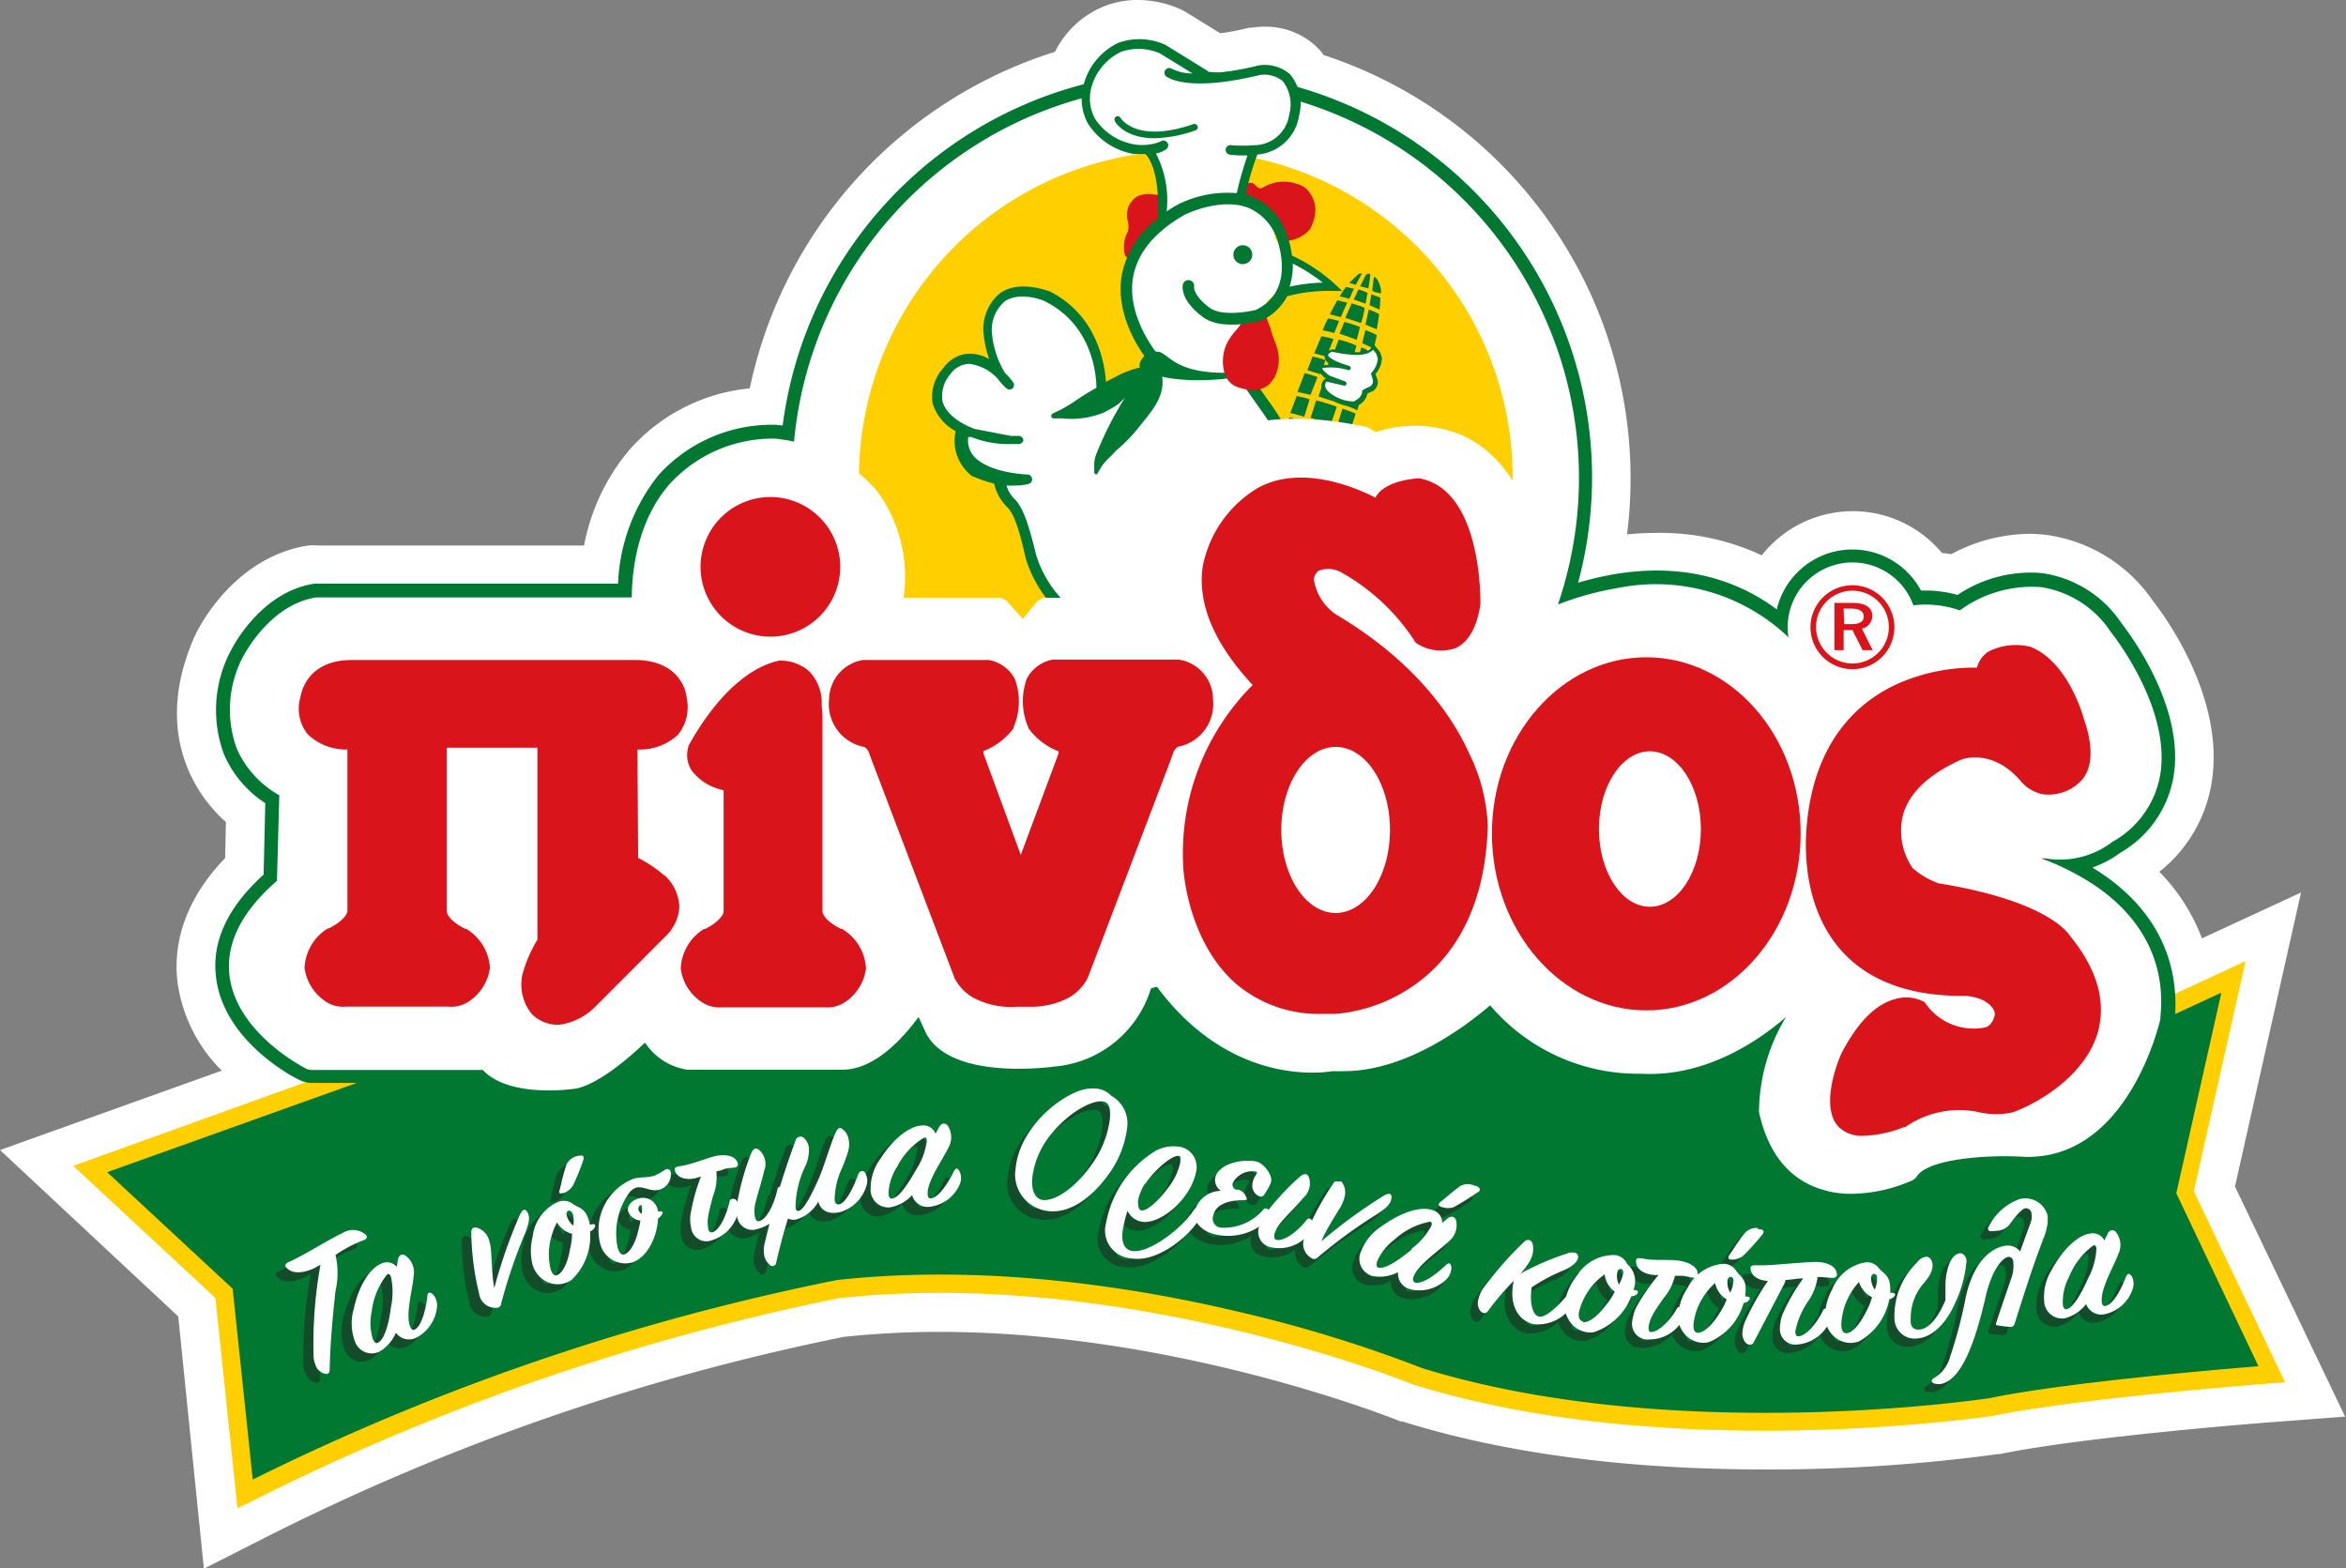 <svg xmlns="http://www.w3.org/2000/svg" viewBox="0 0 181.1 121.07"><rect x="0" y="0" width="181.1" height="121.07" fill="#808080" stroke="none"/><defs><style>.cls-1{isolation:isolate;}.cls-2{fill:#fff;}.cls-3{fill:#007831;}.cls-4{fill:#ffcf00;}.cls-5{opacity:0.5;mix-blend-mode:multiply;}.cls-6{fill:#231f20;}.cls-7{fill:#d9141b;}.cls-8{fill:none;}</style></defs><g class="cls-1"><g id="Layer_2" data-name="Layer 2"><g id="Layer_3" data-name="Layer 3"><path class="cls-2" d="M13.76,101.63,0,88.78l17.12-6.13a11.85,11.85,0,0,1-3.43-6.94c-.26-2.36.21-5.85,3.69-9.47l.06-2.78a11.25,11.25,0,0,1-2.93-4.09c-1.28-3.09-1.11-6.51.48-10.17l.12-.25c.48-1,3.24-6,8.7-6.84a6.49,6.49,0,0,1,.77,0H45.09a16,16,0,0,1,3.48-7.36,14.2,14.2,0,0,1,9.31-4.77A34.7,34.7,0,0,1,81.44,4,7.32,7.32,0,0,1,85.12.53,7,7,0,0,1,87.83,0a8.1,8.1,0,0,1,3.4.76l.19.1.09.05L94.2,2.57a21.05,21.05,0,0,0,2.23-.43l.19,0a6.17,6.17,0,0,1,1-.08,5.72,5.72,0,0,1,4,1.54,4.93,4.93,0,0,1,.56.65,34.38,34.38,0,0,1,23.42,37c.76-.07,1.51-.11,2.24-.11A18.52,18.52,0,0,1,136,42.87a8.95,8.95,0,0,1,13.9-.19l.73.1a13,13,0,0,1,6-1.57,11.38,11.38,0,0,1,1.31.08,11.92,11.92,0,0,1,8.22,5.05c.91,1.16,5.74,7.66,4.53,14.3a11,11,0,0,1-4,6.66,14.8,14.8,0,0,1,3.29,5.14l7.65-3.54-5.1,22.7,8.5,17.76-5.39.41c-.14,0-14.7,1.12-21.25,2.48l-.13,0a130.4,130.4,0,0,1-18,1.19h0c-10.63,0-20-1.23-27.82-3.65l-.19-.06-.13,0c-.17-.07-17.08-6.91-35.59-6.91a69.94,69.94,0,0,0-7.36.38,175.66,175.66,0,0,0-44.64,15.47l-4.79,2.43Z"></path><path class="cls-3" d="M7,90.22,38.33,79S65.81,69.54,94,77.86c0,0,45.43,14.71,64.63,3.93l13.78-6.38L168.71,92l6.72,14s-14.82,1.12-21.72,2.55c0,0-24.29,3.78-44.12-2.35,0,0-22.4-9.25-44.88-6.77a178.46,178.46,0,0,0-45.79,15.83L17.29,99.87Z"></path><path class="cls-4" d="M18.33,116.42l-1.7-16.22L5.65,90,38.1,78.33a96.1,96.1,0,0,1,17.41-3.72c9.55-1.22,24-1.75,38.73,2.58a199.72,199.72,0,0,0,25.05,6c17.83,3,31.33,2.32,39-2l0,0,15.06-7-4,17.77,7.05,14.75-1,.08c-.15,0-14.86,1.13-21.64,2.53h0c-.25,0-24.68,3.73-44.44-2.37l-.06,0c-.22-.1-22.49-9.16-44.51-6.73A180,180,0,0,0,19.23,116ZM8.27,90.49l9.69,9,1.55,14.73A181.36,181.36,0,0,1,64.6,98.82h0c11.71-1.3,23.38.63,31.11,2.47a104.14,104.14,0,0,1,14.08,4.33c19.23,5.94,43,2.43,43.76,2.32,5.83-1.2,17.32-2.19,20.79-2.47L168,92.12l3.48-15.49L159,82.41c-4.48,2.5-10.7,3.85-18.5,4A117.18,117.18,0,0,1,119,84.55a201.64,201.64,0,0,1-25.22-6C79.39,74.27,65.14,74.79,55.72,76a94.47,94.47,0,0,0-17.16,3.66Z"></path><g class="cls-5"><path class="cls-6" d="M23.43,105.49A33.57,33.57,0,0,1,24,98.33c-.21.12-.39.23-.59.32-.93.4-1.68.35-2.07-.13-.12-.16,0-.29.16-.38,1.24-.53,3.36-1.89,4.18-2.25a1.53,1.53,0,0,1,1.8.11c.14.14.15.33-.19.44a10.16,10.16,0,0,0-2.13,1.14,6.36,6.36,0,0,1,0,2.78c-.18,1.62-.41,3.9-.45,6.07,0,.3-.17.39-.46.28a1,1,0,0,1-.63-.63A2,2,0,0,1,23.43,105.49Z"></path><path class="cls-6" d="M28.66,98.24a1,1,0,0,1,1.22.23l.09-.55c.06-.35.3-.46.56-.34a1.63,1.63,0,0,1,.65,1.63c-.06.92-.65,2.93-.27,3.87.08.21.19.31.34.25.51-.21.85-1.45,1-2.55,0-.35.16-.41.43-.18a1.21,1.21,0,0,1,.31.93,2.94,2.94,0,0,1-1.56,2.4,1.25,1.25,0,0,1-1.61-.38A3,3,0,0,1,28.47,105a1.38,1.38,0,0,1-1.89-.89,4.07,4.07,0,0,1-.07-2.4C27,99.68,27.93,98.54,28.66,98.24Zm.77,3.34a5.39,5.39,0,0,0,0-2.33c-.07-.17-.14-.26-.28-.2a5.56,5.56,0,0,0-1.2,2.84A4.22,4.22,0,0,0,28,104c.1.26.22.4.37.34C28.88,104.16,29.2,103,29.43,101.58Z"></path><path class="cls-6" d="M37.41,100.11a39.21,39.21,0,0,1,2-5.72c.22-.41.41-.42.57-.09s.13.74-.16,1.5a40.64,40.64,0,0,0-1.88,5.5.38.38,0,0,1-.42.34,1.25,1.25,0,0,1-1.28-1.07,20.79,20.79,0,0,1-.6-4.78c0-.28.17-.43.47-.32a1.36,1.36,0,0,1,.87.88,3.29,3.29,0,0,1,.17.8C37.23,98.69,37.28,99.31,37.41,100.11Z"></path><path class="cls-6" d="M44.81,95.73a4.68,4.68,0,0,1-1.42,3.74,2,2,0,0,1-.51.25,1.88,1.88,0,0,1-1.68-.26,2.1,2.1,0,0,1-.82-1.12,4.55,4.55,0,0,1,0-2.21,3.38,3.38,0,0,1,2-2.69,1.17,1.17,0,0,1,1.15.21c.57.34,1,.31,1.28,1.57.38-.12.45,0,.38.18A.68.68,0,0,1,44.81,95.73Zm-2.52,3.38c.39-.13.81-.85,1-2a5.08,5.08,0,0,0,.15-1.19A1.93,1.93,0,0,1,42.21,95a4.79,4.79,0,0,0-.5,1.35,5,5,0,0,0,0,2.23C41.88,99.05,42.07,99.18,42.29,99.11Zm1.54-9.2c.09,0,.44-.11.5.06a.64.64,0,0,1,0,.22,16.11,16.11,0,0,1-.82,2,1.34,1.34,0,0,1-.66.57c-.15,0-.33.09-.37,0a.37.37,0,0,1,0-.18c.13-.45.2-.92.51-1.92A1.2,1.2,0,0,1,43.83,89.91Zm-.36,4.46c-.07-.22-.21-.27-.32-.23s-.18.18-.11.41a1.58,1.58,0,0,0,.5.75A2.29,2.29,0,0,0,43.47,94.37Z"></path><path class="cls-6" d="M50.16,92.51c-.66.19-1.27-.31-1.78-.16a1.05,1.05,0,0,0-.52.37A5.32,5.32,0,0,0,46.94,97c.12.4.29.59.5.53.41-.12.86-.8,1.13-2a2.8,2.8,0,0,0,.11-.61,1.08,1.08,0,0,1-.93-.7c-.14-.48.36-.89.82-1A1.17,1.17,0,0,1,50,94c0,.07,0,.15,0,.21.23-.07.33,0,.35,0s-.17.37-.36.47c-.07,1.39-.8,3-2,3.4a2.05,2.05,0,0,1-2.46-1.46,4.25,4.25,0,0,1,2.57-5c.51-.14,1.05-.06,1.61-.23a5,5,0,0,0,.88-.49c.21-.06.34,0,.37.17A1.2,1.2,0,0,1,50.16,92.51Zm-1.35,1.27c0-.07-.07-.09-.15-.07s-.15.19-.11.33a.55.55,0,0,0,.24.34A2.12,2.12,0,0,0,48.81,93.78Z"></path><path class="cls-6" d="M54.26,96.4a1.21,1.21,0,0,1-1.65-.9,3.17,3.17,0,0,1-.06-1,14.58,14.58,0,0,1,.81-3,3.19,3.19,0,0,1-.4.12c-.59.15-1.44.08-1.62-.62,0-.11,0-.21.23-.27s.48-.07.66-.12c.86-.22,1.58-.52,2.16-.66s1.63-.19,1.82.55c0,.12,0,.25-.24.3s-.5,0-.86.14l-.55.16A4.15,4.15,0,0,1,54.3,93c-.15.54-.31,1.2-.38,1.58a2.55,2.55,0,0,0,0,.93c.05.19.14.35.3.31.57-.15,1.12-1.33,1.35-2.39a.19.19,0,0,1,.17-.18c.29-.08.43.15.48.36a1.4,1.4,0,0,1,0,.68A2.94,2.94,0,0,1,54.26,96.4Z"></path><path class="cls-6" d="M57.77,95.53a1.2,1.2,0,0,1-1.62-.94,3.23,3.23,0,0,1,0-1,19.07,19.07,0,0,1,1.09-3.94c.16-.35.33-.42.58-.25a1.45,1.45,0,0,1,.4,1.66c-.14.7-.58,2-.7,2.61a2.64,2.64,0,0,0,0,.93c.06.24.15.35.32.32.6-.15,1.16-1.31,1.4-2.42.06-.29.26-.31.46-.08a1.16,1.16,0,0,1,.16,1A2.93,2.93,0,0,1,57.77,95.53Z"></path><path class="cls-6" d="M64,94.25c-.88.17-1.44-.17-1.61-.83a2.92,2.92,0,0,1-1.7,1.39,1.06,1.06,0,0,1-.65-.08c-.31,1-.62,2.19-.9,3.38-.07.29-.33.37-.52.16a1.15,1.15,0,0,1-.41-.7,2.39,2.39,0,0,1,.06-1,68.29,68.29,0,0,1,2.37-7.94.39.39,0,0,1,.66-.12,1.15,1.15,0,0,1,.34.64,2.73,2.73,0,0,1-.24,1.44,7.61,7.61,0,0,0-.77,3.19c0,.18.09.32.23.29.43-.08,1-1.24,1.6-2.57.28-.68.47-1.27.64-1.78.23-.68.4-1.21.61-1.68s.36-.43.62-.22a1.25,1.25,0,0,1,.39.73,2,2,0,0,1-.06,1c-.09.31-.25.74-.42,1.17a6,6,0,0,0-.59,2.47c.05.27.16.42.36.37.5-.11,1.08-1.27,1.45-2.31.11-.28.37-.31.51-.17a1.22,1.22,0,0,1,.12,1.07A3,3,0,0,1,64,94.25Z"></path><path class="cls-6" d="M70.41,87.54a1,1,0,0,1,1.06.62l.28-.48c.17-.3.44-.33.63-.12a1.58,1.58,0,0,1,.06,1.75c-.37.84-1.62,2.53-1.58,3.54,0,.22.07.36.23.35.56,0,1.3-1.07,1.77-2.07.16-.31.3-.33.47,0a1.21,1.21,0,0,1,0,1A2.92,2.92,0,0,1,71,93.81a1.24,1.24,0,0,1-1.38-.9,3,3,0,0,1-1.74,1,1.38,1.38,0,0,1-1.46-1.49,4,4,0,0,1,.75-2.28C68.37,88.32,69.61,87.56,70.41,87.54ZM70,90.93a5.34,5.34,0,0,0,.81-2.19c0-.18,0-.28-.2-.28a5.65,5.65,0,0,0-2.09,2.27,4.12,4.12,0,0,0-.66,2c0,.27.08.45.23.45C68.58,93.17,69.26,92.22,70,90.93Z"></path><path class="cls-6" d="M85.2,85.25a2.44,2.44,0,0,1,1.18,2.55,7.42,7.42,0,0,1-1.31,3.36c-1.22,1.77-2.93,3.17-4.71,3a3,3,0,0,1-1-.27,2.81,2.81,0,0,1-1.57-3c.29-3.17,3.46-5.68,5.27-6.11a2.76,2.76,0,0,1,.95-.07A1.8,1.8,0,0,1,85.2,85.25Zm-1.49,5.27a7.65,7.65,0,0,0,1.38-3.42c.07-.72,0-1.21-.36-1.36-.66-.31-2.57.52-4.18,2.47a6.74,6.74,0,0,0-1.45,3.35c-.09,1,.24,1.68.83,1.73C80.89,93.38,82.43,92.37,83.71,90.52Z"></path><path class="cls-6" d="M86.81,97.23c1.26.2,3.81-1.69,4.76-3.17.09-.12.16-.17.25-.16a.43.43,0,0,1,.27.49,1.67,1.67,0,0,1-.35.75c-.92,1.26-3.18,3-5,2.66A2.16,2.16,0,0,1,84.82,95a8.23,8.23,0,0,1,3.84-5.55,2.92,2.92,0,0,1,1.69-.32A1.58,1.58,0,0,1,91.79,91c-.35,2.19-2.74,4.18-4.17,4a1.47,1.47,0,0,1-1.15-.86,9.64,9.64,0,0,0-.39,1.54C86,96.24,86,97.11,86.81,97.23Zm1-5.23a4,4,0,0,0-.55,1.34c0,.26,0,.71.25.76.46.07,1.35-.75,2.14-1.83a4.85,4.85,0,0,0,.87-1.86c0-.18.07-.49-.09-.52C89.91,89.8,88.51,91,87.85,92Z"></path><path class="cls-6" d="M91.66,94.07a2.14,2.14,0,0,1,2-1.48,1,1,0,0,1-.45-1c.22-1,2-1.5,3.17-1.25a.83.83,0,0,1,.43.21,2,2,0,0,1,.71,1,.76.76,0,0,1,0,.39,4.66,4.66,0,0,1-.51.93.29.29,0,0,1-.35.15c-.49-.1-.63-.72-.55-1.07a1.38,1.38,0,0,1,.25-.57c.11-.17.1-.27,0-.29a1.71,1.71,0,0,0-1.77.87c-.06.27,0,.49.25.53l.2,0a1,1,0,0,1,.63.72c0,.07-.1.09-.23.09-1.54,0-2.22.52-2.36,1.19a.71.71,0,0,0,.54.94,4,4,0,0,0,3.29-1.35C97,94,97,94,97.16,94a.39.39,0,0,1,.25.47,1.22,1.22,0,0,1-.41.64,4.35,4.35,0,0,1-3.7.9C92.39,95.8,91.43,95.13,91.66,94.07Z"></path><path class="cls-6" d="M97.6,97a1.2,1.2,0,0,1-1-1.58,3.29,3.29,0,0,1,.42-.92,18.75,18.75,0,0,1,2.77-3c.29-.23.48-.22.62.05a1.46,1.46,0,0,1-.39,1.66c-.45.56-1.41,1.48-1.81,2a2.44,2.44,0,0,0-.43.83c-.06.23,0,.38.13.42.6.15,1.63-.63,2.35-1.51.18-.24.37-.16.44.14a1.09,1.09,0,0,1-.32,1A2.93,2.93,0,0,1,97.6,97Z"></path><path class="cls-6" d="M101.37,96.5a39.55,39.55,0,0,1,4.88-3.56c.42-.21.58-.1.53.26s-.33.68-1,1.13a39.12,39.12,0,0,0-4.7,3.42.4.4,0,0,1-.55,0,1.26,1.26,0,0,1-.43-1.61,21.57,21.57,0,0,1,2.26-4.25c.16-.24.39-.25.58,0a1.38,1.38,0,0,1,.2,1.22,3.36,3.36,0,0,1-.32.76A29.47,29.47,0,0,0,101.37,96.5Z"></path><path class="cls-6" d="M110,94.08a1,1,0,0,1,.78,1l.43-.35c.27-.23.53-.16.64.1a1.61,1.61,0,0,1-.56,1.66c-.65.66-2.41,1.81-2.73,2.76-.07.22,0,.37.09.42.53.17,1.6-.55,2.39-1.32.26-.23.4-.2.45.15a1.27,1.27,0,0,1-.37.91,2.94,2.94,0,0,1-2.75.8,1.25,1.25,0,0,1-1-1.33,2.93,2.93,0,0,1-2,.28,1.38,1.38,0,0,1-.85-1.91,4,4,0,0,1,1.51-1.86C107.78,94.1,109.21,93.83,110,94.08Zm-1.59,3a5.48,5.48,0,0,0,1.53-1.76c.06-.17.06-.28-.09-.33a5.54,5.54,0,0,0-2.75,1.38,4.1,4.1,0,0,0-1.33,1.66c-.09.25-.08.44.06.49C106.28,98.72,107.25,98.07,108.37,97.11Zm4.91-4.87c.09,0,.42.17.36.34a.43.43,0,0,1-.15.16,16.93,16.93,0,0,1-1.86,1.15,1.29,1.29,0,0,1-.87.06c-.15,0-.32-.12-.28-.25a.28.28,0,0,1,.12-.14c.37-.29.7-.62,1.54-1.25A1.2,1.2,0,0,1,113.28,92.24Z"></path><path class="cls-6" d="M116.26,99.55a21.79,21.79,0,0,0-2,2.35.31.31,0,0,1-.33.13.49.49,0,0,1-.27-.21,1.1,1.1,0,0,1-.13-.83,2.67,2.67,0,0,1,.3-.74,26.53,26.53,0,0,1,3.29-3.77.38.38,0,0,1,.33-.09c.38.08.33.77.29,1a2.17,2.17,0,0,1-.29.71,4.51,4.51,0,0,1-.67.89,20.08,20.08,0,0,1,3.6-1.53.93.93,0,0,1,.52-.06.33.33,0,0,1,.3.4c-.08.37-.49.68-1,.92a13.56,13.56,0,0,0-2.59,1.36c-.17,1.15.06,2.16.57,2.26s1.46-.79,2.18-1.66c.08-.09.12-.13.24-.1s.33.34.28.6a1.25,1.25,0,0,1-.33.58,3.18,3.18,0,0,1-2.73,1.17C116.69,102.66,115.85,101.51,116.26,99.55Z"></path><path class="cls-6" d="M125.34,100.73a4.68,4.68,0,0,1-2.89,2.77,2.09,2.09,0,0,1-.57,0,1.89,1.89,0,0,1-1.41-1,2.13,2.13,0,0,1-.26-1.36,4.42,4.42,0,0,1,.93-2,3.34,3.34,0,0,1,2.93-1.59,1.17,1.17,0,0,1,1,.68,1.77,1.77,0,0,1,.47,2c.4,0,.42.19.27.32A.63.63,0,0,1,125.34,100.73Zm-3.73,2c.4,0,1.09-.42,1.8-1.36a5.62,5.62,0,0,0,.65-1,1.86,1.86,0,0,1-.78-1.33,4.61,4.61,0,0,0-1,1,4.93,4.93,0,0,0-.92,2C121.27,102.47,121.38,102.67,121.61,102.7Zm3.1-3.77c0-.23-.08-.33-.19-.35s-.24.09-.28.33a1.49,1.49,0,0,0,.14.89A2.4,2.4,0,0,0,124.71,98.93Z"></path><path class="cls-6" d="M126.71,104.05a1.2,1.2,0,0,1-1.26-1.39,3.1,3.1,0,0,1,.27-1,14.87,14.87,0,0,1,1.76-2.57l-.42,0c-.6,0-1.38-.41-1.32-1.13,0-.1.08-.19.31-.17s.47.09.66.1c.88.08,1.67,0,2.25.09s1.61.36,1.55,1.13c0,.12-.12.21-.33.19s-.49-.11-.86-.14l-.58,0a4,4,0,0,1-.86,1.7c-.32.46-.69,1-.88,1.37a2.5,2.5,0,0,0-.29.88c0,.19,0,.38.19.39.58.05,1.49-.89,2-1.81a.21.21,0,0,1,.23-.11c.29,0,.35.28.33.49a1.49,1.49,0,0,1-.21.65A2.92,2.92,0,0,1,126.71,104.05Z"></path><path class="cls-6" d="M134,101.24a4.64,4.64,0,0,1-2.63,3,1.74,1.74,0,0,1-.56.07,1.92,1.92,0,0,1-1.49-.83,2.1,2.1,0,0,1-.38-1.33,4.41,4.41,0,0,1,.74-2.09,3.34,3.34,0,0,1,2.78-1.84,1.14,1.14,0,0,1,1,.59c.41.52.84.64.65,1.92.41,0,.43.15.3.3A.66.66,0,0,1,134,101.24Zm-3.53,2.3c.4,0,1.05-.51,1.66-1.51a5.57,5.57,0,0,0,.56-1.07,1.9,1.9,0,0,1-.9-1.26,5.08,5.08,0,0,0-1.67,3.2C130.11,103.35,130.25,103.53,130.48,103.54Zm2.74-4c0-.22-.11-.32-.22-.32s-.23.11-.24.35a1.5,1.5,0,0,0,.21.87A2.28,2.28,0,0,0,133.22,99.5Zm1.88-4.06c.09,0,.45,0,.44.23a.42.42,0,0,1-.1.2A19,19,0,0,1,134,97.5a1.38,1.38,0,0,1-.82.3c-.15,0-.34,0-.33-.17a.24.24,0,0,1,.07-.16c.28-.38.5-.8,1.14-1.63A1.2,1.2,0,0,1,135.1,95.44Z"></path><path class="cls-6" d="M138.19,104.44a1.19,1.19,0,0,1-1.37-1.27,3.08,3.08,0,0,1,.17-1,14.28,14.28,0,0,1,1.61-2.83c-.48,0-.94.11-1.35.11a1.74,1.74,0,0,1-.15.4l-2.31,4.42a.3.3,0,0,1-.31.18c-.39,0-.57-.57-.57-.84a2.86,2.86,0,0,1,.18-.87,19.86,19.86,0,0,1,1.8-3.21c-.59,0-1.34-.31-1.35-1,0-.1.06-.19.31-.19s.3,0,.51,0c.59,0,1.32-.07,2-.12s1.53-.14,2.19-.14,1.65.21,1.66,1a.26.26,0,0,1-.29.23c-.38,0-.69-.07-1.22-.07a.44.44,0,0,1,0,.15,4.26,4.26,0,0,1-.7,1.71,6.27,6.27,0,0,0-1,2.35c0,.2,0,.38.22.38.59,0,1.45-1,1.92-2a.2.2,0,0,1,.21-.14c.29,0,.39.27.39.48a1.44,1.44,0,0,1-.15.65A3,3,0,0,1,138.19,104.44Z"></path><path class="cls-6" d="M145.25,100.94a4.66,4.66,0,0,1-2.33,3.25,1.88,1.88,0,0,1-.56.12,1.91,1.91,0,0,1-1.56-.69,2.09,2.09,0,0,1-.5-1.29,4.33,4.33,0,0,1,.54-2.14,3.37,3.37,0,0,1,2.6-2.1,1.17,1.17,0,0,1,1.05.5c.46.48.9.56.83,1.85.4,0,.44.11.32.27A.63.63,0,0,1,145.25,100.94Zm-3.3,2.62c.4,0,1-.61,1.52-1.66a5.33,5.33,0,0,0,.45-1.12,1.91,1.91,0,0,1-1-1.17,4.83,4.83,0,0,0-.82,1.18,5,5,0,0,0-.55,2.16C141.57,103.4,141.72,103.57,142,103.56Zm2.36-4.28c0-.22-.14-.31-.25-.3s-.23.13-.21.37a1.47,1.47,0,0,0,.29.85A2.43,2.43,0,0,0,144.31,99.28Z"></path><path class="cls-6" d="M147.59,103.28c.88-.09,1.57-1.27,2-2.27,0-.27,0-1,0-1.22,0-.51.2-2.31,1.13-2.4.28,0,.48.27.51.56a9.32,9.32,0,0,1-.88,3.25c-.51,1.25-1.57,2.64-2.87,2.76a1.57,1.57,0,0,1-1.82-1.57,5.76,5.76,0,0,1,1.76-4.3,1.06,1.06,0,0,1,.69-.43c.34,0,.47.33.5.62,0,.49-.23.88-.69,1.43a4.06,4.06,0,0,0-1,2.82C146.87,103,147.06,103.33,147.59,103.28Z"></path><path class="cls-6" d="M149.2,107.47c-.28,0-.63,0-.67-.23,0-.08.07-.2.28-.3a2.67,2.67,0,0,0,1.15-1.61,34.6,34.6,0,0,0,1.19-4.52c.55-2.58,1.82-3.78,3-4a1.25,1.25,0,0,1,1.21.43c.38-1.09.61-1.66.82-2.27a1.23,1.23,0,0,0,.06-.61.46.46,0,0,0-.5-.44c-.34,0-.77.64-1.13,1.14a1.31,1.31,0,0,1-.94.58c-.26,0-.75.13-.78-.09a.24.24,0,0,1,0-.15,4.35,4.35,0,0,1,2.43-2.2,1.77,1.77,0,0,1,2.16,1.29,3.62,3.62,0,0,1-.24,1.53c-.76,2-1.25,3.4-2.32,6.81-.06.15-.12.22-.27.24a7.3,7.3,0,0,1-1.17-.14s0-.06,0-.12c.1-.32.46-1.4,1.15-3.4a2.74,2.74,0,0,0,.2-1.32c-.06-.32-.22-.45-.41-.42-.42.07-1.27.94-1.77,3.2C151.63,105.35,150.48,107.25,149.2,107.47Z"></path><path class="cls-6" d="M160.75,95.87a1,1,0,0,1,1.12.53l.23-.5c.15-.32.41-.37.62-.18a1.59,1.59,0,0,1,.21,1.74c-.29.87-1.39,2.66-1.27,3.66,0,.23.11.35.26.34.56-.07,1.2-1.19,1.59-2.22.14-.32.27-.35.47-.06a1.23,1.23,0,0,1,.05,1,2.93,2.93,0,0,1-2.13,1.91,1.24,1.24,0,0,1-1.45-.78,3.05,3.05,0,0,1-1.65,1.1,1.39,1.39,0,0,1-1.59-1.36,3.94,3.94,0,0,1,.56-2.33C158.79,96.83,160,96,160.75,95.87Zm-.13,3.42a5.27,5.27,0,0,0,.62-2.25c0-.18-.07-.28-.22-.26a5.52,5.52,0,0,0-1.89,2.44,4.09,4.09,0,0,0-.48,2.06c0,.27.11.44.27.42C159.43,101.64,160,100.64,160.62,99.29Z"></path></g><path class="cls-2" d="M24.21,104.8a34.33,34.33,0,0,1,.53-7.17,4.28,4.28,0,0,1-.59.32c-.93.4-1.68.35-2.07-.12-.12-.16,0-.3.16-.38,1.24-.54,3.36-1.9,4.19-2.25a1.5,1.5,0,0,1,1.79.11c.14.14.16.33-.18.44a10.37,10.37,0,0,0-2.14,1.13,6.22,6.22,0,0,1,0,2.78c-.18,1.62-.41,3.91-.45,6.08,0,.3-.18.39-.46.28a1,1,0,0,1-.63-.63A2.22,2.22,0,0,1,24.21,104.8Z"></path><path class="cls-2" d="M29.41,97.56a1,1,0,0,1,1.22.23l.09-.55c.06-.35.3-.46.55-.33a1.59,1.59,0,0,1,.66,1.62c-.06.92-.65,2.93-.27,3.87.08.21.19.31.33.25.52-.21.86-1.45,1-2.55,0-.34.17-.41.44-.17a1.27,1.27,0,0,1,.31.93,3,3,0,0,1-1.57,2.39,1.25,1.25,0,0,1-1.61-.37,3,3,0,0,1-1.3,1.48,1.38,1.38,0,0,1-1.89-.89,4,4,0,0,1-.07-2.4C27.76,99,28.68,97.86,29.41,97.56Zm.77,3.34a5.56,5.56,0,0,0,0-2.33c-.07-.17-.14-.26-.28-.2a5.56,5.56,0,0,0-1.2,2.85,4.25,4.25,0,0,0,.07,2.12c.1.25.23.39.37.33C29.63,103.48,30,102.36,30.18,100.9Z"></path><path class="cls-2" d="M38.16,99.43a39,39,0,0,1,2-5.71c.22-.42.41-.42.58-.09s.12.73-.17,1.49a41.12,41.12,0,0,0-1.88,5.5c0,.2-.17.37-.42.34a1.25,1.25,0,0,1-1.28-1.07,21.2,21.2,0,0,1-.61-4.77c0-.29.18-.43.48-.33a1.38,1.38,0,0,1,.87.88,3.4,3.4,0,0,1,.17.8C38,98,38,98.63,38.16,99.43Z"></path><path class="cls-2" d="M45.55,95.06a4.65,4.65,0,0,1-1.42,3.74,1.93,1.93,0,0,1-.5.25,1.9,1.9,0,0,1-1.69-.26,2.1,2.1,0,0,1-.82-1.12,4.44,4.44,0,0,1,0-2.21,3.34,3.34,0,0,1,2-2.69,1.17,1.17,0,0,1,1.15.21c.56.34,1,.31,1.27,1.57.38-.12.46,0,.38.18A.61.61,0,0,1,45.55,95.06ZM43,98.44c.39-.13.81-.85,1-2a5.15,5.15,0,0,0,.16-1.19A1.92,1.92,0,0,1,43,94.37a5.12,5.12,0,0,0-.5,1.35,4.83,4.83,0,0,0,0,2.23C42.62,98.38,42.81,98.51,43,98.44Zm1.55-9.2c.09,0,.44-.11.49.06a.37.37,0,0,1,0,.22,16.81,16.81,0,0,1-.81,2,1.46,1.46,0,0,1-.67.57c-.15,0-.33.09-.37,0a.27.27,0,0,1,0-.18c.13-.45.19-.92.51-1.92A1.18,1.18,0,0,1,44.58,89.24Zm-.36,4.46c-.07-.22-.22-.27-.32-.23s-.19.18-.11.41a1.44,1.44,0,0,0,.5.74A2.45,2.45,0,0,0,44.22,93.7Z"></path><path class="cls-2" d="M50.9,91.84c-.66.19-1.27-.3-1.78-.16a1.1,1.1,0,0,0-.52.37,5.36,5.36,0,0,0-.92,4.26c.12.41.29.59.5.53.42-.12.87-.8,1.13-2a3.59,3.59,0,0,0,.12-.62,1.07,1.07,0,0,1-.94-.7c-.13-.48.36-.89.82-1a1.16,1.16,0,0,1,1.45.82,1.94,1.94,0,0,1,.05.2c.24-.07.33,0,.35.06s-.17.36-.36.46c-.07,1.39-.8,3-2,3.4A2,2,0,0,1,46.33,96a4.25,4.25,0,0,1,2.57-5c.51-.15,1.05-.07,1.62-.24a5.21,5.21,0,0,0,.87-.49.28.28,0,0,1,.38.18A1.21,1.21,0,0,1,50.9,91.84Zm-1.35,1.27c0-.07-.07-.09-.14-.06s-.16.18-.12.33a.53.53,0,0,0,.24.33A2.12,2.12,0,0,0,49.55,93.11Z"></path><path class="cls-2" d="M55,95.73a1.19,1.19,0,0,1-1.64-.9,3.45,3.45,0,0,1-.07-1,15.19,15.19,0,0,1,.82-3l-.41.12c-.58.15-1.44.07-1.62-.63,0-.1,0-.21.24-.26s.48-.08.66-.13c.86-.22,1.58-.51,2.15-.66s1.64-.19,1.83.56c0,.12,0,.24-.24.3s-.5,0-.86.14-.39.11-.56.16a4,4,0,0,1-.25,1.88c-.15.54-.32,1.21-.38,1.58a2.58,2.58,0,0,0,0,.93c0,.19.14.36.31.31.57-.14,1.11-1.33,1.34-2.38a.21.21,0,0,1,.18-.19c.28-.07.42.16.48.36a1.54,1.54,0,0,1,0,.68A3,3,0,0,1,55,95.73Z"></path><path class="cls-2" d="M58.52,94.86a1.19,1.19,0,0,1-1.62-.94,3.2,3.2,0,0,1,0-1A19.43,19.43,0,0,1,58,89c.16-.34.33-.42.58-.24a1.45,1.45,0,0,1,.4,1.66c-.14.69-.58,2-.7,2.61a2.65,2.65,0,0,0,0,.93c.06.23.15.35.31.31.61-.14,1.17-1.31,1.41-2.41.06-.3.26-.31.46-.08a1.13,1.13,0,0,1,.15,1A2.9,2.9,0,0,1,58.52,94.86Z"></path><path class="cls-2" d="M64.78,93.59c-.88.17-1.44-.17-1.61-.83a2.86,2.86,0,0,1-1.7,1.38,1,1,0,0,1-.64-.07c-.32,1-.63,2.19-.91,3.38a.29.29,0,0,1-.53.16,1.22,1.22,0,0,1-.4-.71,2.39,2.39,0,0,1,.06-1A66,66,0,0,1,61.43,88a.39.39,0,0,1,.66-.12,1.22,1.22,0,0,1,.34.64A2.86,2.86,0,0,1,62.18,90a7.57,7.57,0,0,0-.77,3.19c0,.18.09.32.23.29.43-.08,1-1.24,1.6-2.57.28-.69.47-1.27.64-1.78.24-.68.41-1.22.62-1.68s.36-.43.62-.22a1.25,1.25,0,0,1,.39.73,2,2,0,0,1-.06,1c-.1.31-.25.74-.43,1.17a6,6,0,0,0-.59,2.47c0,.27.16.42.36.37.5-.11,1.09-1.27,1.46-2.31.1-.28.37-.31.5-.17a1.22,1.22,0,0,1,.13,1.07A3,3,0,0,1,64.78,93.59Z"></path><path class="cls-2" d="M71.16,86.89a1,1,0,0,1,1.06.63L72.5,87c.18-.31.44-.33.64-.13a1.62,1.62,0,0,1,.06,1.75c-.38.84-1.63,2.53-1.59,3.54,0,.23.07.36.23.35.55,0,1.3-1.07,1.78-2.06.16-.31.3-.33.46,0a1.21,1.21,0,0,1,0,1,2.9,2.9,0,0,1-2.29,1.71,1.24,1.24,0,0,1-1.38-.9,3,3,0,0,1-1.74.95,1.37,1.37,0,0,1-1.46-1.49,3.89,3.89,0,0,1,.76-2.28C69.12,87.67,70.37,86.91,71.16,86.89Zm-.43,3.39a5.21,5.21,0,0,0,.81-2.18c0-.18,0-.29-.19-.28a5.52,5.52,0,0,0-2.1,2.26,4.12,4.12,0,0,0-.66,2c0,.27.07.45.23.45C69.33,92.52,70,91.57,70.73,90.28Z"></path><path class="cls-2" d="M85.78,84.59A2.44,2.44,0,0,1,87,87.14a7.65,7.65,0,0,1-1.31,3.36c-1.23,1.77-2.93,3.17-4.71,3a2.77,2.77,0,0,1-1-.28,2.8,2.8,0,0,1-1.58-3c.29-3.17,3.46-5.68,5.28-6.12a2.94,2.94,0,0,1,.94-.06A1.73,1.73,0,0,1,85.78,84.59ZM84.3,89.86a7.58,7.58,0,0,0,1.37-3.41c.07-.73,0-1.22-.36-1.37-.65-.3-2.57.52-4.17,2.48a6.5,6.5,0,0,0-1.45,3.35c-.1,1,.24,1.67.82,1.73C81.47,92.72,83,91.72,84.3,89.86Z"></path><path class="cls-2" d="M87.4,96.57c1.26.21,3.82-1.69,4.76-3.17.09-.12.16-.17.25-.16a.43.43,0,0,1,.27.49,1.67,1.67,0,0,1-.35.75c-.92,1.26-3.18,3-5,2.66a2.15,2.15,0,0,1-1.94-2.75,8.2,8.2,0,0,1,3.84-5.56,2.92,2.92,0,0,1,1.69-.32,1.58,1.58,0,0,1,1.44,1.81c-.35,2.19-2.74,4.19-4.17,4a1.48,1.48,0,0,1-1.15-.85A9.14,9.14,0,0,0,86.67,95C86.57,95.58,86.63,96.45,87.4,96.57Zm1-5.22a3.92,3.92,0,0,0-.55,1.33c0,.27,0,.71.25.76.46.07,1.35-.75,2.14-1.83a4.85,4.85,0,0,0,.87-1.86c0-.18.06-.49-.09-.52C90.49,89.14,89.1,90.34,88.44,91.35Z"></path><path class="cls-2" d="M92.25,93.41a2.13,2.13,0,0,1,2-1.48,1,1,0,0,1-.44-1c.22-1.05,2-1.5,3.17-1.26a1,1,0,0,1,.43.22,2,2,0,0,1,.7,1,.82.82,0,0,1,0,.4,4.69,4.69,0,0,1-.51.92.3.3,0,0,1-.35.16.9.9,0,0,1-.55-1.08,1.39,1.39,0,0,1,.24-.56c.12-.18.11-.27,0-.29a1.7,1.7,0,0,0-1.77.87.4.4,0,0,0,.25.53l.2,0a1,1,0,0,1,.63.72c0,.07-.1.08-.23.09-1.54,0-2.22.51-2.36,1.19a.7.7,0,0,0,.54.93,4,4,0,0,0,3.29-1.35c.11-.12.15-.15.27-.13a.39.39,0,0,1,.25.47,1.22,1.22,0,0,1-.41.64,4.36,4.36,0,0,1-3.7.91C93,95.14,92,94.47,92.25,93.41Z"></path><path class="cls-2" d="M98.19,96.3a1.2,1.2,0,0,1-1-1.57,3.46,3.46,0,0,1,.42-.92,19.76,19.76,0,0,1,2.77-3c.3-.23.49-.22.63,0a1.47,1.47,0,0,1-.4,1.66c-.44.56-1.41,1.48-1.81,2a2.61,2.61,0,0,0-.43.82c0,.24,0,.38.14.42.6.15,1.63-.63,2.34-1.51.19-.24.38-.16.45.14a1.14,1.14,0,0,1-.32,1A2.93,2.93,0,0,1,98.19,96.3Z"></path><path class="cls-2" d="M102,95.83a39.55,39.55,0,0,1,4.88-3.56c.42-.21.58-.1.53.26s-.33.68-1,1.13a39.12,39.12,0,0,0-4.7,3.42.38.38,0,0,1-.54,0,1.25,1.25,0,0,1-.44-1.61A21.85,21.85,0,0,1,103,91.25c.16-.24.39-.25.58,0a1.35,1.35,0,0,1,.2,1.21,3.18,3.18,0,0,1-.32.76C102.63,94.56,102.31,95.1,102,95.83Z"></path><path class="cls-2" d="M110.55,93.41a1,1,0,0,1,.78,1l.42-.35c.28-.22.53-.15.64.11a1.59,1.59,0,0,1-.55,1.66c-.65.65-2.41,1.8-2.73,2.76-.07.21,0,.36.09.41.54.18,1.6-.55,2.39-1.32.26-.23.4-.2.45.15a1.26,1.26,0,0,1-.37.91,2.94,2.94,0,0,1-2.75.8,1.25,1.25,0,0,1-1-1.33,3,3,0,0,1-2,.29,1.38,1.38,0,0,1-.85-1.91,4,4,0,0,1,1.51-1.87C108.37,93.42,109.8,93.15,110.55,93.41Zm-1.59,3a5.48,5.48,0,0,0,1.53-1.77c.05-.17.06-.28-.09-.33a5.56,5.56,0,0,0-2.76,1.39,4.19,4.19,0,0,0-1.32,1.65c-.08.26-.08.45.06.5C106.87,98,107.84,97.4,109,96.44Zm4.91-4.88c.09,0,.42.17.36.34s-.09.11-.15.16a20.07,20.07,0,0,1-1.86,1.16,1.34,1.34,0,0,1-.87,0c-.15,0-.32-.12-.28-.25a.49.49,0,0,1,.11-.14c.38-.28.7-.62,1.55-1.24A1.17,1.17,0,0,1,113.87,91.56Z"></path><path class="cls-2" d="M116.85,98.88a20.82,20.82,0,0,0-2,2.35.32.32,0,0,1-.33.13.47.47,0,0,1-.28-.21,1,1,0,0,1-.12-.83,2.61,2.61,0,0,1,.29-.74,26.72,26.72,0,0,1,3.3-3.76.38.38,0,0,1,.33-.09c.38.08.33.77.29,1a2.17,2.17,0,0,1-.29.71,4.9,4.9,0,0,1-.68.89A20.52,20.52,0,0,1,121,96.76a.93.93,0,0,1,.52-.06.33.33,0,0,1,.3.4c-.08.37-.49.68-1,.92a13.76,13.76,0,0,0-2.58,1.36c-.18,1.15.06,2.15.56,2.26s1.47-.79,2.19-1.66c.08-.09.12-.12.24-.1s.32.35.27.6a1.17,1.17,0,0,1-.33.58,3.16,3.16,0,0,1-2.73,1.17C117.28,102,116.44,100.85,116.85,98.88Z"></path><path class="cls-2" d="M125.93,100.07a4.65,4.65,0,0,1-2.89,2.77,1.69,1.69,0,0,1-.57,0,1.92,1.92,0,0,1-1.4-1,2,2,0,0,1-.26-1.36,4.5,4.5,0,0,1,.92-2,3.35,3.35,0,0,1,2.94-1.59,1.15,1.15,0,0,1,.94.69,1.75,1.75,0,0,1,.48,2c.4,0,.41.19.27.33A.7.7,0,0,1,125.93,100.07Zm-3.72,2c.4.06,1.09-.41,1.79-1.36a4.6,4.6,0,0,0,.65-1,1.93,1.93,0,0,1-.78-1.33,5,5,0,0,0-2,3C121.86,101.82,122,102,122.21,102Zm3.1-3.77c0-.22-.08-.33-.19-.34s-.25.08-.28.32a1.49,1.49,0,0,0,.13.89A2.58,2.58,0,0,0,125.31,98.27Z"></path><path class="cls-2" d="M127.3,103.4A1.2,1.2,0,0,1,126,102a3.74,3.74,0,0,1,.27-1,15,15,0,0,1,1.77-2.58,2,2,0,0,1-.42,0c-.61-.05-1.39-.4-1.32-1.12,0-.11.07-.19.31-.17s.47.08.66.1c.88.07,1.66,0,2.25.08s1.61.37,1.54,1.13c0,.12-.11.22-.33.2s-.49-.11-.86-.15c-.21,0-.4,0-.57,0a4.08,4.08,0,0,1-.86,1.7c-.32.46-.7,1-.88,1.36a2.59,2.59,0,0,0-.3.89c0,.19,0,.38.19.39.59,0,1.49-.89,2-1.81a.21.21,0,0,1,.23-.12c.3,0,.35.29.33.5a1.27,1.27,0,0,1-.21.65A2.92,2.92,0,0,1,127.3,103.4Z"></path><path class="cls-2" d="M134.6,100.59a4.62,4.62,0,0,1-2.63,3,1.7,1.7,0,0,1-.56.07,1.93,1.93,0,0,1-1.49-.84,2,2,0,0,1-.38-1.32,4.48,4.48,0,0,1,.74-2.09,3.4,3.4,0,0,1,2.78-1.85,1.19,1.19,0,0,1,1,.6c.41.52.84.64.65,1.92.4,0,.43.15.3.3A.68.68,0,0,1,134.6,100.59Zm-3.53,2.3c.41,0,1.05-.51,1.67-1.51a5,5,0,0,0,.55-1.07,1.92,1.92,0,0,1-.89-1.26,4.66,4.66,0,0,0-.93,1.1,4.76,4.76,0,0,0-.74,2.09C130.71,102.7,130.84,102.88,131.07,102.89Zm2.75-4c0-.22-.11-.32-.22-.32s-.24.11-.25.35a1.44,1.44,0,0,0,.22.87A2.68,2.68,0,0,0,133.82,98.85Zm1.88-4c.09,0,.45,0,.44.22a.42.42,0,0,1-.1.2,19,19,0,0,1-1.47,1.63,1.4,1.4,0,0,1-.82.3c-.15,0-.34,0-.33-.17a.28.28,0,0,1,.06-.16c.28-.38.5-.8,1.14-1.63A1.19,1.19,0,0,1,135.7,94.8Z"></path><path class="cls-2" d="M138.78,103.79a1.2,1.2,0,0,1-1.38-1.27,3.48,3.48,0,0,1,.18-1,14.41,14.41,0,0,1,1.62-2.83c-.49,0-.95.11-1.36.12a1.85,1.85,0,0,1-.15.39l-2.31,4.42a.3.3,0,0,1-.31.18c-.39,0-.57-.56-.57-.84a2.91,2.91,0,0,1,.18-.87,19.86,19.86,0,0,1,1.8-3.21c-.59,0-1.34-.31-1.35-1,0-.11.07-.2.31-.2s.3,0,.52,0c.59,0,1.32-.07,2-.12s1.52-.13,2.19-.14,1.65.22,1.65,1c0,.12-.12.22-.29.23-.38,0-.69-.07-1.22-.07a.41.41,0,0,1,0,.15,4.31,4.31,0,0,1-.7,1.71,6.24,6.24,0,0,0-1,2.34c0,.2.05.38.22.38.59,0,1.45-1,1.92-2a.22.22,0,0,1,.21-.14c.29,0,.39.27.39.48a1.39,1.39,0,0,1-.15.65A3,3,0,0,1,138.78,103.79Z"></path><path class="cls-2" d="M145.84,100.3a4.68,4.68,0,0,1-2.33,3.25,2.25,2.25,0,0,1-.56.12,1.94,1.94,0,0,1-1.56-.69,2.12,2.12,0,0,1-.5-1.29,4.38,4.38,0,0,1,.54-2.14,3.37,3.37,0,0,1,2.6-2.1,1.15,1.15,0,0,1,1.05.5c.46.48.9.56.83,1.85.4,0,.44.11.33.27A.73.73,0,0,1,145.84,100.3Zm-3.3,2.62c.4,0,1-.61,1.52-1.67a4.79,4.79,0,0,0,.45-1.11,1.91,1.91,0,0,1-1-1.17,4.83,4.83,0,0,0-.82,1.18,5,5,0,0,0-.55,2.15C142.16,102.75,142.31,102.93,142.54,102.92Zm2.36-4.28c0-.22-.14-.31-.25-.3s-.22.13-.21.37a1.47,1.47,0,0,0,.29.85A2.43,2.43,0,0,0,144.9,98.64Z"></path><path class="cls-2" d="M148.18,102.64c.88-.08,1.58-1.27,2-2.27,0-.27,0-1,0-1.22,0-.5.2-2.31,1.13-2.4.27,0,.47.28.5.56a9.46,9.46,0,0,1-.87,3.25c-.52,1.25-1.58,2.64-2.88,2.76a1.57,1.57,0,0,1-1.82-1.57,5.76,5.76,0,0,1,1.76-4.3,1,1,0,0,1,.69-.43c.34,0,.47.33.5.62,0,.49-.23.88-.69,1.43a4.06,4.06,0,0,0-1,2.82C147.46,102.33,147.65,102.69,148.18,102.64Z"></path><path class="cls-2" d="M149.79,106.85c-.27,0-.63,0-.67-.24,0-.07.07-.19.28-.29a2.73,2.73,0,0,0,1.15-1.61,35.3,35.3,0,0,0,1.19-4.53c.54-2.58,1.81-3.78,3-4a1.25,1.25,0,0,1,1.21.43c.38-1.09.61-1.67.82-2.27a1.24,1.24,0,0,0,.06-.61c0-.27-.24-.5-.5-.45s-.77.64-1.13,1.15a1.38,1.38,0,0,1-.94.58c-.26,0-.75.13-.78-.09a.24.24,0,0,1,0-.15,4.3,4.3,0,0,1,2.42-2.2,1.77,1.77,0,0,1,2.17,1.29,3.57,3.57,0,0,1-.24,1.52c-.76,2-1.24,3.41-2.31,6.81a.33.33,0,0,1-.28.25,9.16,9.16,0,0,1-1.16-.15s0,0,0-.11c.1-.33.46-1.4,1.15-3.41a2.85,2.85,0,0,0,.19-1.32c0-.31-.22-.45-.4-.42-.43.08-1.27.95-1.77,3.21C152.22,104.72,151.08,106.62,149.79,106.85Z"></path><path class="cls-2" d="M161.34,95.23a1,1,0,0,1,1.11.53l.24-.5c.15-.32.41-.37.62-.18a1.59,1.59,0,0,1,.21,1.74c-.3.87-1.39,2.66-1.27,3.67,0,.22.11.35.26.33.56-.07,1.2-1.18,1.59-2.22.14-.32.27-.35.47-.06a1.23,1.23,0,0,1,.05,1,2.92,2.92,0,0,1-2.13,1.91,1.24,1.24,0,0,1-1.45-.78,3.05,3.05,0,0,1-1.65,1.1,1.38,1.38,0,0,1-1.59-1.35,4,4,0,0,1,.55-2.34C159.38,96.19,160.55,95.33,161.34,95.23Zm-.13,3.42a5.27,5.27,0,0,0,.62-2.25c0-.18-.07-.28-.22-.26a5.52,5.52,0,0,0-1.89,2.44,4.09,4.09,0,0,0-.48,2.06c0,.27.11.45.27.43C160,101,160.61,100,161.21,98.65Z"></path><path class="cls-3" d="M161.71,67.09l-.19-.12a7.77,7.77,0,0,0,2.14-1.13,8.42,8.42,0,0,0,4.1-5.74c1-5.44-3.37-11.18-4-12a8.85,8.85,0,0,0-6.15-3.86,10.12,10.12,0,0,0-6.5,1.69c-4.66-1.33-9,1.5-11.39,3.47-3.83-4.3-8.95-6.06-14.94-5.1a24.52,24.52,0,0,0-4.64,1.25,12.43,12.43,0,0,0-1.09-6.19c-1.27-3.39-3.26-5.69-5.92-6.82a10.45,10.45,0,0,0-6.79-.35l-.1-.07a2.14,2.14,0,0,0-.65-.25C99,30.52,94,31.4,90.77,34.53S87,42.3,87.05,45.1H80.78a2.1,2.1,0,0,0-1.64.79l-.21.27-.35-.38A2.1,2.1,0,0,0,77,45.09H70.87a11.71,11.71,0,0,0-2.38-7.88c-3.2-4-8.4-4.4-8.62-4.42h-.23a11.79,11.79,0,0,0-8.8,3.88,14.33,14.33,0,0,0-3.13,8.39H24.58a1.77,1.77,0,0,0-.32,0c-4.08.63-6.24,4.76-6.47,5.23a.41.41,0,0,0-.05.09,9.79,9.79,0,0,0-.46,7.82,8.44,8.44,0,0,0,3.2,3.8l-.13,5.52c-2.74,2.48-4,5.12-3.68,7.85.53,4.9,5.85,7.74,6.45,8a2.11,2.11,0,0,0,.95.23l12.78,0c2.43,2.07,6.75,1.57,7.73,1.42.67-.09,2.33-.59,5.13-3.08A5.1,5.1,0,0,0,53,83.66h.09l11.62,0h.36c2.26,0,4.23-1.57,5.64-3.16,2.26,3.87,9.4,3.14,10.93,2.93A9.55,9.55,0,0,0,89.42,78c5.51,6.5,12,6.07,13.57,5.85,4.86.38,9.58-2.72,12-4.66a16.16,16.16,0,0,0,11.76,4.89,15.65,15.65,0,0,0,8.68-2.35,16.31,16.31,0,0,0-.63,4,2.12,2.12,0,0,0,.05.44c.66,3,2.14,5.15,4.38,6.28a8.61,8.61,0,0,0,3.84.85,13.11,13.11,0,0,0,5-1.07,2,2,0,0,0,.86-.74s.64-.72,3.76-1a25.85,25.85,0,0,1,3.69,0h.26c8.54,0,11.13-11,11.24-11.45a1.65,1.65,0,0,0,0-.31C168.31,73.89,166.15,69.85,161.71,67.09Z"></path><path class="cls-2" d="M91.53,67.73A30.87,30.87,0,1,0,60.67,36.87,30.87,30.87,0,0,0,91.53,67.73Z"></path><path class="cls-3" d="M91.53,68.24A31.37,31.37,0,1,1,122.9,36.87,31.41,31.41,0,0,1,91.53,68.24Zm0-61.73a30.36,30.36,0,1,0,30.36,30.36A30.4,30.4,0,0,0,91.53,6.51Z"></path><path class="cls-4" d="M91.53,62.09A25.23,25.23,0,1,0,66.31,36.87,25.23,25.23,0,0,0,91.53,62.09Z"></path><path class="cls-2" d="M106,26.87c-.46-.1-.81.76-1.52.4.13-.06,0,0,0,0-.34-.16-.86,0-1.18-.42a.7.7,0,0,1-.52.13c0,.2-.65.38-.39.53,0,.09.53.29.53.34a5.25,5.25,0,0,1,1,.44l-.33,0c-.39,0-1.25-.3-1.59,0-.24.54.57,1.13,1.25,1.09-.48,0-1.38-.14-1.13.5.19.43.79.58,1.06,1a1.62,1.62,0,0,0,1.38.25c.38-.2.48-.66.75-.91.18-.42.51-.11.71-.55,0-.09,0-.83,0-.86a7,7,0,0,0,.45-1.49"></path><path class="cls-3" d="M106.18,28.87a1.93,1.93,0,0,0,.5-1.25s0,0,0,0l-.14-.43,0,0-.43-.54,0,0c.07-.28.16-.73.17-.78a4.74,4.74,0,0,0-.88-.38l-.24,1,.68.32a.25.25,0,0,1-.11.16.56.56,0,0,1-.14.09,2.23,2.23,0,0,0-.51-.24l-.09.37h-.42l.14-.51a7.69,7.69,0,0,0-1.37-.47l-.28.76-.15,0a.14.14,0,0,0-.09,0l-.24.11.36-.9a4.84,4.84,0,0,0-.94-.22s-.5,1.22-.55,1.31l.81.22v.06a.61.61,0,0,0,.27.46l0,.17a1.53,1.53,0,0,0-.34,0l.13-.38a7.2,7.2,0,0,0-1-.27l-.4,1.05s.86.25,1,.31l0-.08a2.28,2.28,0,0,0,.47.45.18.18,0,0,0-.13,0l0,0h0v0a.75.75,0,0,0-.26.64s0,0,0,.06l-.22.65,1.21.38.22.11a6.15,6.15,0,0,0,.79.25,7.73,7.73,0,0,1,.78.32l.12-.41a1.24,1.24,0,0,0,.65-.87l.47-.22,0,0a.84.84,0,0,0,.32-.86Zm-.34,0,.14.45a.49.49,0,0,1-.2.5l-.53.26a.16.16,0,0,0-.1.15c0,.48-.63.75-.64.76a.05.05,0,0,0,0,0,2.94,2.94,0,0,1-1.21-.27c-.81-.4-1-.73-1-.94a.42.42,0,0,1,.1-.32l1.35.31a.18.18,0,0,0,.19-.11.2.2,0,0,0-.09-.21L102.64,29c-.59-.42-.57-.58-.57-.58a4.41,4.41,0,0,1,2,.15.17.17,0,0,0,.2-.12.18.18,0,0,0-.11-.2c-1.55-.47-1.64-.79-1.64-.85s.18-.2.3-.25c1.58.35,2.61.33,3.07-.06A.52.52,0,0,0,106,27l.24.3.12.38a1.73,1.73,0,0,1-.47,1.07A.18.18,0,0,0,105.84,28.89Z"></path><path class="cls-3" d="M100.53,32.47c-.26-.08-1-.24-1-.24L99,33.55c.13,0,1.08.28,1.08.28Z"></path><path class="cls-3" d="M100.6,33.92l1.56.46s.42-1.23.45-1.33a16.31,16.31,0,0,0-1.59-.48Z"></path><path class="cls-3" d="M103.06,33.21l-.43,1.34,1,.37s.44-1.29.43-1.33A7.52,7.52,0,0,0,103.06,33.21Z"></path><path class="cls-3" d="M98.39,35.14c.14,0,1.08.27,1.08.27l.46-1.35c-.26-.09-1-.25-1-.25Z"></path><path class="cls-3" d="M100.48,34.19l-.42,1.35,1.56.46s.42-1.23.45-1.33A16.31,16.31,0,0,0,100.48,34.19Z"></path><path class="cls-3" d="M102.49,34.81l-.44,1.4s.79.29,1,.38c0,0,.46-1.33.46-1.38A9.41,9.41,0,0,0,102.49,34.81Z"></path><path class="cls-3" d="M105.13,21.12a.31.31,0,0,0-.29.06l-.69.66.51.15Z"></path><path class="cls-3" d="M105.63,22.27s.14-.85.15-1c0,0,0-.29-.34-.05,0,0-.38.77-.44.88Z"></path><path class="cls-3" d="M106.14,21.39s-.07,0-.08,0-.11.84-.13,1,.47.19.62.27S106.58,21.73,106.14,21.39Z"></path><path class="cls-3" d="M104.52,22.29l-.6-.14a4.58,4.58,0,0,0-.5.74,4.83,4.83,0,0,1,.74.18Z"></path><path class="cls-3" d="M105.57,22.61a4.87,4.87,0,0,0-.7-.27l-.37.78s.72.24.91.33Z"></path><path class="cls-3" d="M106.5,23.91s.06-.79.06-.93l-.7-.26-.14.84S106.33,23.82,106.5,23.91Z"></path><path class="cls-3" d="M104,23.36c-.06,0-.76-.18-.76-.18-.15.23-.59,1.09-.59,1.09l.85.21Z"></path><path class="cls-3" d="M105.34,23.76a7.54,7.54,0,0,0-1-.34l-.49,1.12s1.1.35,1.18.4S105.35,23.87,105.34,23.76Z"></path><path class="cls-3" d="M106.45,24.24a5.53,5.53,0,0,0-.79-.35l-.25,1.17.87.36S106.46,24.42,106.45,24.24Z"></path><path class="cls-3" d="M103.37,24.78a7.32,7.32,0,0,0-.85-.2,8.14,8.14,0,0,0-.42.92,9.2,9.2,0,0,1,.9.21Z"></path><path class="cls-3" d="M103.4,25.77a13.94,13.94,0,0,1,1.33.47s.25-.94.25-1a10.58,10.58,0,0,0-1.2-.39Z"></path><path class="cls-3" d="M101.71,29.11s-.65-.23-1-.31l-.55,1.46s1,.2,1,.23Z"></path><path class="cls-3" d="M101.1,30.82c-.26-.09-1-.25-1-.25l-.5,1.32c.13,0,1.08.28,1.08.28Z"></path><path class="cls-3" d="M103.19,31.4a15.67,15.67,0,0,0-1.59-.49l-.43,1.35,1.57.46S103.16,31.5,103.19,31.4Z"></path><path class="cls-3" d="M103.63,31.55l-.42,1.35,1,.37s.44-1.29.43-1.34A8.68,8.68,0,0,0,103.63,31.55Z"></path><path class="cls-2" d="M98.81,22.67a22.74,22.74,0,0,1,4-.58c.13-.05-.14-.32-.14-.32-.8-.36-1.42-1-2.13-1.33-.27-.18-.71-.18-1-.49,0-.05.07-.22.07-.31-.26-.54-1-.71-1.15-1.25a8.11,8.11,0,0,0-.63-1.77,1.86,1.86,0,0,0-1-.78c-.85-.2-1.83,0-2.72-.2-.71,0-1.6-.45-2.22.16-.09,0-.18-.07-.27-.07s-.26.35-.46.4a5.21,5.21,0,0,0-2.82,2.35,7.49,7.49,0,0,0-1.16,2.22,6.47,6.47,0,0,0,.44,3.91c.18.36,0,.89.09,1.34a3.83,3.83,0,0,0,.45.8c.35.62,1.06,1,1.51,1.6.1,0,.18.16.28.22a3.42,3.42,0,0,0-1.8.21c-.08-.08-.17-.17-.15-.29-.29.48-.9.39-1.26.57a4.1,4.1,0,0,1-1.69.53c-.27,0,.09-.62.09-.8a9.85,9.85,0,0,0-2.1-4.27c-1.47-1.66-3.86-2.93-5.9-1.41a2.25,2.25,0,0,0-.89,1.15,3.89,3.89,0,0,0,0,2.36,9.74,9.74,0,0,0,1.57,2.53h0c-1.15-.36-1-1.2-2-1.56s-2.48.58-2.84,1.29a4.88,4.88,0,0,0-.61,1.9c0,.53.88,1.39,1.06,1.83a3,3,0,0,0,1,.89.75.75,0,0,0,.2.1.8.8,0,0,0-.29.88c.09.35,0,.71.26,1.06s.45.89.81,1a2.94,2.94,0,0,1,1.15.2c.8.35.74,1.62,1.53,2.15.54.36,1.09,2.48,1.34,3.2,1.66,4.76,3.4,5.24,3.3,5.89l.9.72,4,5L97,49.55l3.53-2.93.27-7-.27-2.07-.25-.34a.87.87,0,0,0,.32-.21,9.83,9.83,0,0,1-.34-1,20.54,20.54,0,0,0-2.22-4.24c-.36-.44-1-1.22-1-1.69-.64-2.56.36-4.33.72-6.64C97.83,23,98.45,22.84,98.81,22.67Z"></path><path class="cls-3" d="M100.36,37.26a.43.43,0,0,1-.42-.32,6.17,6.17,0,0,1-.17-.65,4.83,4.83,0,0,0-.26-.92A25.21,25.21,0,0,0,97.58,32l-1.34-1.9a.44.44,0,0,1,.11-.61.44.44,0,0,1,.61.1l1.35,1.9v0a26.93,26.93,0,0,1,2,3.54,5.4,5.4,0,0,1,.32,1.1c.05.21.1.41.15.59a.44.44,0,0,1-.3.55Z"></path><polygon class="cls-2" points="89.77 16.84 89.25 12.68 88.42 11.69 85.61 10.71 84.16 9.25 84.05 6.65 84.36 5.29 85.37 4.22 86.75 3.42 88.63 3.32 89.88 3.94 91.13 4.67 92.8 5.95 94.39 5.97 96.11 5.55 97.06 5.5 97.96 5.63 99.14 6.02 99.97 7.27 99.97 8.1 99.97 9.46 99.45 10.39 98.72 11.33 96.99 11.83 96.51 12.05 96.12 13.2 95.86 14.66 95.8 15.72 94.35 15.39 92.69 15.49 91.96 15.8 90.92 16.53 90.1 16.9 89.77 16.84"></polygon><path class="cls-7" d="M98.62,27h0a5.08,5.08,0,0,0-.25-.75,8.52,8.52,0,0,1-.27-.81c0-.11-.08-.22-.12-.34A6.12,6.12,0,0,1,97.66,24l0-.16-.14.08a2.82,2.82,0,0,1-.7.27,3,3,0,0,0-.93.4l-.07.06.09.18a5.13,5.13,0,0,1-.56.74,4.65,4.65,0,0,0-.67,1A3.31,3.31,0,0,0,94.59,29a1.87,1.87,0,0,0,.7.78l0,0a3.53,3.53,0,0,0,1.38.32A1.81,1.81,0,0,0,98,29.65l.17-.22a1.37,1.37,0,0,0,.25-.37A3,3,0,0,0,98.62,27Z"></path><path class="cls-7" d="M101,14.74l0,0a1.65,1.65,0,0,0-.84-.53,3.13,3.13,0,0,0-2.73.3c-.2.07-.29,0-.49-.18a1.8,1.8,0,0,0-.2-.18h0c-.32-.13-.48.06-.62.23a1.8,1.8,0,0,1-.19.2h-.26l0,.07a.8.8,0,0,0,.1.78h0a1.52,1.52,0,0,0,.71.34,2.72,2.72,0,0,1,.5.19,4.13,4.13,0,0,0,.42.22,5.72,5.72,0,0,0,.73.66c.6.46,1.11.85.92,1.65l0,.17.27-.06a2.67,2.67,0,0,0,1.81-.91C102,16,101.25,15.08,101,14.74Z"></path><path class="cls-7" d="M89.56,15.06h-.09L89,15a2,2,0,0,0-1.07.11c-.36.09-.68.56-.81.82a1.89,1.89,0,0,0-.06,1.13,1.61,1.61,0,0,1,0,.82,2.5,2.5,0,0,0-.23,1.77.66.66,0,0,0,.61.41h0a.3.3,0,0,0,.31-.19,4.38,4.38,0,0,1,1-1.65,9,9,0,0,0,.65-.9,3.24,3.24,0,0,0,.16-2.21Z"></path><path class="cls-3" d="M95.94,20.39a.73.73,0,1,0-.73-.73A.73.73,0,0,0,95.94,20.39Z"></path><path class="cls-3" d="M88.38,28.49a8.08,8.08,0,0,0-2.52,1c-.4.2-.73.44-1.1.66-1.17.59-2.13,1.47-3.38,2a8.11,8.11,0,0,0,3.75-.44,9.15,9.15,0,0,0,1.1-.66c.67-.67,1.16-1,1.82-1.7A24.33,24.33,0,0,0,84.84,35a4.56,4.56,0,0,0-.23,1.4,7.05,7.05,0,0,1,1.48-1.84,11.41,11.41,0,0,0,1.83-1.91c.89-1.11,1.91-2.21,1.62-3.75"></path><path class="cls-3" d="M84.61,36.63h0a.2.2,0,0,1-.14-.23c0-.13,0-.28,0-.44a2.31,2.31,0,0,1,.2-1,26.16,26.16,0,0,1,2.16-4.24l-.45.43h0a4.79,4.79,0,0,1-.77.48l-.36.2A6.66,6.66,0,0,1,82,32.3h-.63a.2.2,0,0,1-.08-.39,10.91,10.91,0,0,0,1.89-1.08,16.64,16.64,0,0,1,1.48-.9l.33-.2a7.12,7.12,0,0,1,.77-.46l.29-.14a7.19,7.19,0,0,1,2.3-.83l0,.4a6.62,6.62,0,0,0-2.16.79l-.29.14c-.26.13-.49.28-.73.43l-.35.22a13.2,13.2,0,0,0-1.46.89c-.38.25-.77.51-1.19.74A5.88,5.88,0,0,0,85,31.47l.36-.2a4.71,4.71,0,0,0,.7-.43c.33-.33.62-.6.91-.85s.57-.51.9-.84a.2.2,0,0,1,.3.26A24.26,24.26,0,0,0,85,35.1a1.44,1.44,0,0,0-.14.49,7.93,7.93,0,0,1,.62-.67l.44-.46v0h0a11.75,11.75,0,0,0,1.79-1.87l.23-.28c.83-1,1.61-2,1.35-3.32l.4-.07c.28,1.51-.59,2.59-1.44,3.64l-.22.27a11.67,11.67,0,0,1-1.85,1.93h0c-.14.16-.3.32-.44.47a4.06,4.06,0,0,0-1,1.3A.21.21,0,0,1,84.61,36.63Z"></path><path class="cls-3" d="M88.07,28.49s-.28-.28.09-.79a1.27,1.27,0,0,1,1.41-.51c.77.34,1.37,1.59,5,1.59l.15.44S90.42,29.81,88.07,28.49Z"></path><path class="cls-3" d="M103,21.89a12.86,12.86,0,0,0-3.27-2.16,6.07,6.07,0,0,0-.32-1.39A4.88,4.88,0,0,0,96.7,15.2a4.4,4.4,0,0,0-.55-.18,22.16,22.16,0,0,1,.91-3.09,3.53,3.53,0,0,0,3.22-3,3.53,3.53,0,0,0-.72-3.22,3,3,0,0,0-2.41-.66h0a20.75,20.75,0,0,1-3.8.61.37.37,0,0,0-.15-.2l-3.24-2,0,0a4.84,4.84,0,0,0-3.64-.15,5,5,0,0,0-2.68,3.27,4,4,0,0,0,.34,2.95,5.26,5.26,0,0,0,3.56,2.36h.05c.11,0,.39,0,.72,0h.11c.07.07,1.18,1.1.94,5h0a7.11,7.11,0,0,0-2.76,4.32c-.61,3.55,2,6.64,2.14,6.77a.45.45,0,0,0,.34.15.45.45,0,0,0,.33-.73s-2.48-2.91-1.94-6c.33-1.89,1.69-3.52,4-4.83,0,0,2.76-1.38,4.94-.51a4.07,4.07,0,0,1,2.25,2.63c0,.15,1.35,3.78-1.73,5.24-.76.18-2.77.49-3.61-.22l0,0c-.32-.22-1.2-1-1.14-1.6a.44.44,0,1,0-.88-.09c-.12,1.19,1.27,2.24,1.49,2.4,1.35,1.12,4.11.45,4.42.37,0,0,0,0,.07,0a4.23,4.23,0,0,0,2.08-1.92,12.54,12.54,0,0,1,3.55-.41l.7,0ZM91,15.75a10.65,10.65,0,0,0-.94.57,7.89,7.89,0,0,0-.83-4.48,1.85,1.85,0,0,0,.81-.33.37.37,0,1,0-.46-.58,3.81,3.81,0,0,1-2,.22,4.53,4.53,0,0,1-3.06-2,3.27,3.27,0,0,1-.28-2.36A4.29,4.29,0,0,1,86.54,4a4.12,4.12,0,0,1,3,.12l2.52,1.55a3.48,3.48,0,0,1-1.61-.37.37.37,0,0,0-.46.57c.16.14,1.73,1.26,7.27-.08a2.27,2.27,0,0,1,1.76.47,2.93,2.93,0,0,1,.5,2.59,2.74,2.74,0,0,1-2.71,2.36,10.73,10.73,0,0,1-1.74,0,.37.37,0,1,0-.1.73A7.27,7.27,0,0,0,96,12h.3a27.5,27.5,0,0,0-.83,2.91A8.56,8.56,0,0,0,91,15.75Zm8.55,6.38a5.51,5.51,0,0,0,.25-1.78,13.57,13.57,0,0,1,2.31,1.47A12.85,12.85,0,0,0,99.57,22.13Z"></path><path class="cls-3" d="M81,22.48h0c-.09,0-2.26-.89-3.76.12a3.58,3.58,0,0,0-1.31,3.18v0a8.21,8.21,0,0,0,.43,1.94,3.16,3.16,0,0,0-1.43-.42,2.55,2.55,0,0,0-2.08,1.08A3.26,3.26,0,0,0,72,31.16a3.65,3.65,0,0,0,1.77,2.12,3.43,3.43,0,0,0,1.33,3.52l.07,0a9.55,9.55,0,0,0,1.57.53,3.72,3.72,0,0,0,1,1.81c.56.49,1,2,1.45,4a9.75,9.75,0,0,0,5,5.84.58.58,0,0,0,.18,0,.44.44,0,0,0,.4-.26.43.43,0,0,0-.21-.58,8.73,8.73,0,0,1-4.56-5.25c-.57-2.3-1-3.75-1.73-4.41a2.42,2.42,0,0,1-.57-1,5.32,5.32,0,0,0,.69,0,3.85,3.85,0,0,0,1-.12.37.37,0,0,0-.09-.73s-3-.09-4.16-1.45a1.82,1.82,0,0,1-.39-1.44l.17,0,.07,0a7.65,7.65,0,0,0,3,.54l.62,0A.39.39,0,0,0,79,34v0a.37.37,0,0,0-.39-.35l-.58,0-2.81-.54C73.8,32.55,73,31.82,72.76,31a2.58,2.58,0,0,1,.6-2.11,1.84,1.84,0,0,1,1.48-.8,3.6,3.6,0,0,1,2.21,1.18,4.16,4.16,0,0,0,.63.7.38.38,0,0,0,.5,0,.37.37,0,0,0,0-.5,5.42,5.42,0,0,0-.6-.68,7.15,7.15,0,0,1-1-3,2.89,2.89,0,0,1,1-2.54c1.12-.75,2.9-.1,3.06,0,4.19,2.07,4,6.73,4,6.92a.38.38,0,1,0,.75,0C85.4,30.08,85.61,24.77,81,22.48Z"></path><path class="cls-3" d="M92.13,9.58c-4.43,1.53-5.61-.45-5.63-.48a.25.25,0,0,0-.34-.1.26.26,0,0,0-.1.34c0,.07.75,1.33,3.06,1.33a10,10,0,0,0,3.17-.61.25.25,0,0,0,.16-.32A.26.26,0,0,0,92.13,9.58Z"></path><rect class="cls-3" x="102.91" y="72.24" width="39.86" height="18.97"></rect><path class="cls-3" d="M149,48.42a6,6,0,1,1-6-6A6,6,0,0,1,149,48.42Z"></path><path class="cls-2" d="M161.16,68A19.86,19.86,0,0,0,155,65.52a1.22,1.22,0,0,0-.27,0c-2.07.17-2.71-.31-2.88-.52a.89.89,0,0,1-.15-.66,1,1,0,0,1,.63-.46,2.92,2.92,0,0,1,1.8.35,6.67,6.67,0,0,0,8.95.75,7.34,7.34,0,0,0,3.66-5.06c.92-5.07-3.46-10.72-3.8-11.14a7.84,7.84,0,0,0-5.44-3.46,9.43,9.43,0,0,0-6.21,1.8c-4.95-1.73-9.73,2-11.67,3.82a14.82,14.82,0,0,0-14.67-5.56,24,24,0,0,0-6.09,1.88,11.59,11.59,0,0,0-.76-7.45c-1.17-3.14-3-5.25-5.37-6.27a9.5,9.5,0,0,0-6.52-.18l-.5-.3a1,1,0,0,0-.32-.12c-6.24-1.31-10.91-.52-13.88,2.35C88,38.63,88,43.8,88.15,46.15H80.78a1.05,1.05,0,0,0-.82.4l-1,1.23L77.8,46.49a1.05,1.05,0,0,0-.78-.35H69.75a11.15,11.15,0,0,0-2.08-8.28,11.89,11.89,0,0,0-7.87-4h-.12a10.79,10.79,0,0,0-8,3.52c-2.54,2.92-2.9,6.83-2.91,8.74H24.58l-.16,0c-3.62.55-5.61,4.49-5.7,4.65s0,0,0,0a8.78,8.78,0,0,0-.45,7,7.63,7.63,0,0,0,3.29,3.62L21.38,68c-2.7,2.34-3.94,4.78-3.67,7.25.48,4.44,5.67,7.12,5.89,7.23a1,1,0,0,0,.47.12l13.2,0c2,2.12,6.59,1.52,7.17,1.44.38-.06,2.1-.46,5.35-3.55a4.78,4.78,0,0,0,3.27,2.09h0l11.67,0h.3c2.46,0,4.63-2.37,5.88-4.07l.55,1.2,0,0c1.8,3.61,9.09,2.74,10,2.62a8.54,8.54,0,0,0,7.38-6,1.16,1.16,0,0,1,.48-.14h0c5.53,7.43,12.36,6.7,13.56,6.5a8.77,8.77,0,0,0,.88,0c4.81,0,9.41-3.48,11.27-5.08a15,15,0,0,0,11.67,5.28c4.89.27,9-2.48,11.18-4.39a14.28,14.28,0,0,0-2.09,7.14.83.83,0,0,0,0,.22c.59,2.71,1.87,4.58,3.82,5.56a7.44,7.44,0,0,0,3.36.74,12,12,0,0,0,4.57-1,1,1,0,0,0,.44-.36c.9-1.35,5.45-1.68,8.38-1.49h.19c7.71,0,10.12-10.2,10.22-10.63a.88.88,0,0,0,0-.16C167.23,74.23,165.25,70.52,161.16,68Z"></path><path class="cls-7" d="M59.47,49.15a5.39,5.39,0,1,0-5.39-5.39A5.4,5.4,0,0,0,59.47,49.15Z"></path><path class="cls-7" d="M103.11,47.42a4,4,0,0,1-1.68-2.65.85.85,0,0,1,.36-.7,2,2,0,0,1,1.72.1,16.15,16.15,0,0,1,5.73,5.37.25.25,0,0,0,.11.12,3.48,3.48,0,0,0,3,.38c1-.45,1.66-1.59,1.93-3.38a.08.08,0,0,0,0,0c0-.37.13-8.84-4.7-9.73h-.08c-.3,0-2.69.2-3.32,1.49-1.32-.69-5.73-2.67-9.15-.71h0a9.06,9.06,0,0,0-4.19,6.06c-.4,2.87.9,5.93,3.86,9.11a18.37,18.37,0,0,0-5.36,14c0,.23.31,5.69,4,9a9.86,9.86,0,0,0,6.77,2.39l1,0a12.32,12.32,0,0,0,5.74-2c2.62-1.7,5.8-5.26,6-12.53a13.92,13.92,0,0,0-1.41-5.53C112.12,55.29,109.26,51.07,103.11,47.42Zm0,23.06c-2.32,0-4.2-2.88-4.2-6.41s1.88-6.41,4.2-6.41,4.19,2.87,4.19,6.41S105.42,70.48,103.11,70.48Z"></path><path class="cls-7" d="M127.09,50.74c-6.57,0-11.92,6.1-11.92,13.6S120.52,78,127.09,78,139,71.85,139,64.34,133.66,50.74,127.09,50.74ZM127.36,70c-2.17,0-3.93-2.7-3.93-6s1.76-6,3.93-6,3.94,2.7,3.94,6S129.54,70,127.36,70Z"></path><path class="cls-7" d="M159.82,72.28c-.22-.35-1.94-2.76-10.17-4.09a6.25,6.25,0,0,1-2-1.17,5.1,5.1,0,0,1-.75-4.1c.48-1.72,2-3.16,4.48-4.27,0,0,2.41-1,4.69,1.74a3,3,0,0,0,1.6.92,3.48,3.48,0,0,0,3.07-1.13c.82-1,.85-2.62.11-4.73-.09-.32-1.26-4.43-4.16-5.54h-.05a4.64,4.64,0,0,0-3.16.4,2.15,2.15,0,0,0-.87,1.23,14.63,14.63,0,0,0-5.9,1.15c-2.91,1.25-6.53,4.13-7.21,10.74,0,.24-.86,5.92,2.57,9.87,2.12,2.43,5.39,3.64,9.71,3.58a4.23,4.23,0,0,1,1.18.28c.56.26,1.16.76,1,1.31-.13.38-.31.75-.74.85a4.52,4.52,0,0,1-4.6-1.89.28.28,0,0,0-.1-.09,2.92,2.92,0,0,0-2.24-.21c-1.52.41-2.91,1.83-4.14,4.21h0c-.08.17-1.76,4-.21,5.65a2.53,2.53,0,0,0,1.91.69A9.14,9.14,0,0,0,147,87l.09,0a7.27,7.27,0,0,1,5.73-1.13,6,6,0,0,0,2.56,0h0c2-.73,5.66-2.87,6.59-6.27C162.58,77.22,161.86,74.79,159.82,72.28Z"></path><path class="cls-7" d="M51.26,67.57a9.61,9.61,0,0,0-2-1.34v-.06l-.05-8.31a4.34,4.34,0,0,0,3.11-1.12A3.4,3.4,0,0,0,53,53.83c0-.26-.41-2.88-4-2.88H27.19c-3.53,0-3.93,2.56-4,2.87a3.17,3.17,0,0,0,.56,2.86,4.26,4.26,0,0,0,3.07,1.18v12.5c-.14.6-1.09,1.15-1.44,1.31l-.07,0a3.78,3.78,0,0,0-1.8,3.05,3.69,3.69,0,0,0,1.64,2.6,2.44,2.44,0,0,0,1.57.39h7.89a2.44,2.44,0,0,0,1.57-.39,3.69,3.69,0,0,0,1.64-2.6A3.78,3.78,0,0,0,36,71.71l-.07,0c-.36-.16-1.3-.71-1.44-1.3V57.72h7V72.24l0,.3a10.22,10.22,0,0,0-1.16,2.68v0a3.62,3.62,0,0,0,.73,3.07,2.84,2.84,0,0,0,2,.82h.11a4.85,4.85,0,0,0,2.84-1.45l5.42-5.43A3.37,3.37,0,0,0,52.44,70a3.42,3.42,0,0,0-1.16-2.44Z"></path><path class="cls-7" d="M65,71.71l-.07,0c-.36-.16-1.3-.71-1.44-1.3V55.22l-.06-.78a3.48,3.48,0,0,0-1-2.65A3.37,3.37,0,0,0,60.14,51h0c-4.09.89-6.83,6.35-7,6.58a.14.14,0,0,0,0,.07,2.2,2.2,0,0,0,.28,1.87A4.09,4.09,0,0,0,55.86,61l0,2.41h0v7c-.15.6-1.09,1.15-1.45,1.31l-.07,0a3.77,3.77,0,0,0-1.79,3.05,3.65,3.65,0,0,0,1.64,2.6,2.41,2.41,0,0,0,1.57.39h7.89a2.44,2.44,0,0,0,1.57-.39,3.68,3.68,0,0,0,1.63-2.6A3.77,3.77,0,0,0,65,71.71Z"></path><path class="cls-7" d="M93.64,54A3.11,3.11,0,0,0,91,50.92H81.27a2.85,2.85,0,0,0-2,1.46,5.08,5.08,0,0,0,.1,3.75.21.21,0,0,0,0,.06A5.18,5.18,0,0,0,81.71,58h0v0l0,.18L78.8,66l-2.88-7.83,0-.19h0l0,0h0a5.2,5.2,0,0,0,2.32-1.76l0-.06a5.08,5.08,0,0,0,.1-3.75,2.85,2.85,0,0,0-2-1.46H66.62A3.12,3.12,0,0,0,64,54a3.36,3.36,0,0,0,2.75,3.67,1,1,0,0,1,.31.38l.2.55,6.43,16.91v0a3.67,3.67,0,0,0,1.48,1.53,6.28,6.28,0,0,0,3.35.68h.62l.46,0a6.24,6.24,0,0,0,2.9-.7,3.69,3.69,0,0,0,1.47-1.53v0l6.44-16.92.18-.53a1.42,1.42,0,0,1,.32-.39A3.35,3.35,0,0,0,93.64,54Z"></path><path class="cls-2" d="M148,48.42a5,5,0,1,1-5-5A5,5,0,0,1,148,48.42Z"></path><path class="cls-7" d="M146.24,48.41A3.24,3.24,0,1,1,143,45.18,3.24,3.24,0,0,1,146.24,48.41ZM143,51.22a2.81,2.81,0,1,0-2.81-2.81A2.82,2.82,0,0,0,143,51.22Zm.73-2.69.83,1.66h-.78L143,48.64h-.68v1.55h-.71V46.54H143c.66,0,1.53.17,1.53,1A1,1,0,0,1,143.72,48.53Zm-1.37-.35h.58c.4,0,.93-.08.93-.59s-.53-.61-1-.61h-.55Z"></path><polygon class="cls-2" points="150.69 62.94 156.38 62.88 158.11 64.74 158.11 66.19 154 66.83 151.33 66.25 150.69 62.94"></polygon><rect class="cls-8" x="133.01" y="34.92" width="0.98" height="0.98"></rect></g></g></g></svg>